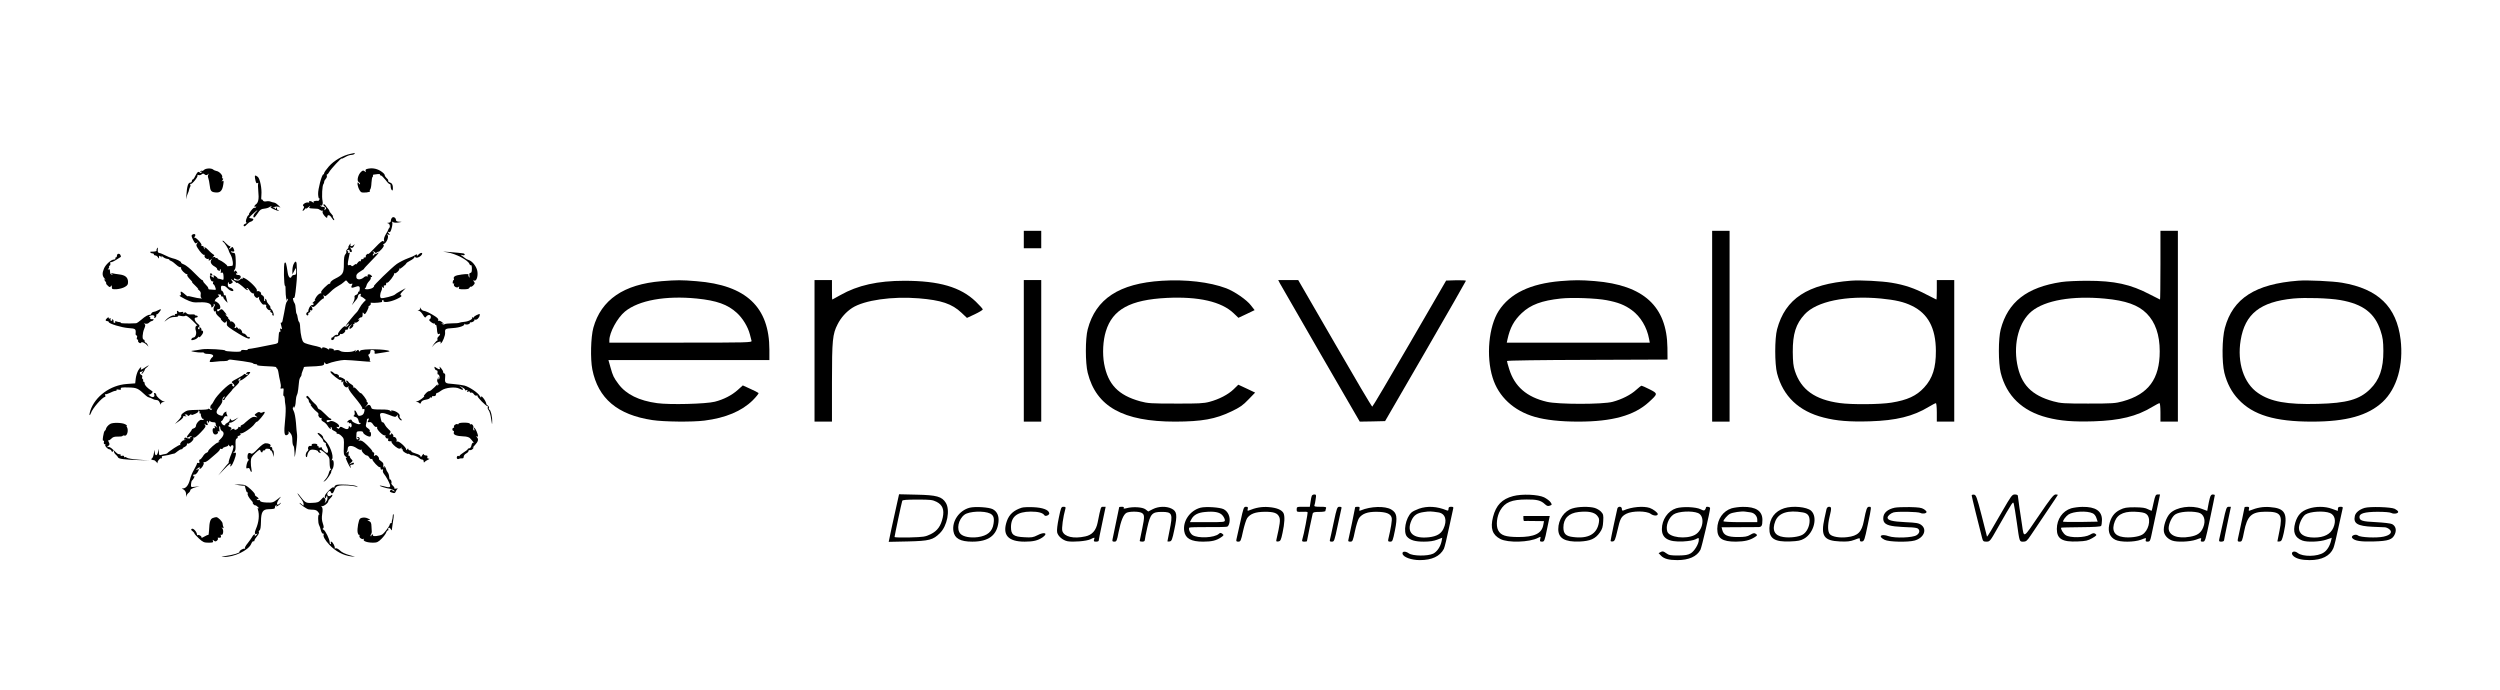 <?xml version="1.0" standalone="no"?>
<!DOCTYPE svg PUBLIC "-//W3C//DTD SVG 20010904//EN"
 "http://www.w3.org/TR/2001/REC-SVG-20010904/DTD/svg10.dtd">
<svg version="1.0" xmlns="http://www.w3.org/2000/svg"
 width="2437pt" height="673pt" viewBox="0 0 2437 673"
 preserveAspectRatio="xMidYMid meet">
<g transform="translate(0,673) scale(0.1,-0.1)"
fill="#000000" stroke="none">
<path d="M3415 5230 c-74 -16 -159 -65 -209 -122 -25 -29 -46 -58 -46 -65 0
-7 -4 -13 -8 -13 -15 0 -53 -144 -51 -192 1 -26 6 -45 10 -42 5 3 6 -2 3 -10
-3 -9 -9 -15 -12 -14 -30 3 -52 -4 -46 -14 6 -10 4 -10 -7 0 -15 14 -43 17
-35 3 4 -5 -2 -7 -11 -5 -24 5 -63 -24 -46 -34 8 -5 9 -13 3 -22 -18 -28 -10
-35 11 -10 11 14 17 18 13 10 -4 -8 6 -4 22 10 15 14 22 17 15 8 -12 -16 -10
-18 20 -20 19 -1 41 -2 50 -3 9 0 23 -6 31 -13 8 -6 18 -9 22 -5 4 4 4 0 1 -9
-4 -9 4 -26 19 -43 18 -20 26 -23 26 -12 0 28 25 25 43 -6 10 -16 21 -27 24
-23 3 3 0 12 -7 21 -7 8 -9 15 -4 15 4 0 -2 10 -14 23 -11 12 -21 25 -21 30 0
4 -5 13 -11 20 -6 6 -17 21 -25 32 -7 11 -17 17 -21 12 -4 -4 1 -14 12 -21 16
-12 17 -17 6 -28 -11 -11 -12 -10 -7 5 4 9 2 18 -4 18 -26 3 -30 4 -38 13 -4
5 -3 6 3 3 15 -9 25 16 18 45 -9 39 -3 152 9 164 4 4 7 14 7 21 0 8 7 21 16
30 8 9 13 22 10 29 -3 8 -2 14 3 14 4 0 14 11 21 25 14 26 120 141 120 129 0
-3 16 3 36 15 19 12 46 21 59 21 13 0 27 5 30 10 3 6 5 10 3 9 -2 -1 -21 -5
-43 -9z"/>
<path d="M1988 5073 c-6 -7 -14 -11 -18 -8 -5 3 -12 0 -16 -6 -5 -8 -3 -9 6
-4 9 5 11 4 6 -4 -6 -9 -11 -9 -21 -1 -14 11 -21 4 -45 -42 -7 -16 -17 -28
-22 -28 -4 0 -8 -7 -8 -15 0 -8 -6 -15 -14 -15 -23 0 -33 -33 -40 -130 -2 -30
-2 -41 0 -25 3 17 9 39 15 50 6 12 11 27 12 35 2 8 6 21 10 28 5 6 5 17 1 24
-4 6 -3 8 3 5 13 -8 76 70 68 83 -3 6 1 7 10 4 8 -4 22 -1 30 6 12 10 18 10
30 0 12 -10 18 -10 33 1 14 11 15 11 5 0 -7 -9 -9 -22 -3 -36 5 -12 11 -44 14
-70 6 -57 15 -68 60 -71 43 -4 63 17 72 75 6 36 5 43 -7 36 -12 -8 -12 -6 0 8
8 11 9 17 3 17 -6 0 -9 6 -6 14 7 17 -29 55 -55 59 -11 2 -26 8 -34 15 -18 15
-74 12 -89 -5z"/>
<path d="M3577 5083 c-12 -3 -16 -10 -13 -20 5 -13 4 -14 -9 -3 -13 11 -19 10
-35 -5 -29 -26 -44 -87 -25 -98 8 -4 15 -13 15 -20 0 -7 -4 -6 -10 3 -16 26
-21 4 -8 -35 7 -21 20 -43 29 -48 16 -10 96 -1 85 10 -3 3 -2 11 3 17 6 7 11
35 12 64 2 29 6 55 11 58 5 3 6 9 4 13 -3 4 0 8 7 9 7 0 24 3 39 5 15 2 25 0
22 -4 -3 -5 1 -9 8 -9 7 0 28 -21 47 -45 18 -25 37 -43 41 -40 4 3 8 -7 8 -21
0 -14 5 -31 11 -37 8 -8 11 -3 11 19 0 34 -8 48 -33 57 -10 4 -16 11 -13 15 3
5 -4 16 -15 25 -10 9 -19 23 -19 31 0 9 -20 27 -43 41 -41 24 -85 30 -130 18z"/>
<path d="M2486 4993 c7 -44 13 -55 25 -47 7 4 9 3 6 -3 -3 -5 -3 -41 1 -80 8
-71 0 -110 -25 -126 -7 -4 -13 -13 -13 -18 0 -6 5 -7 12 -3 7 4 8 3 4 -5 -4
-6 -11 -9 -16 -6 -4 3 -20 -11 -34 -30 -15 -19 -23 -35 -19 -35 4 0 2 -4 -5
-8 -18 -12 -34 -72 -19 -73 7 0 2 -4 -11 -10 -14 -5 -20 -13 -16 -21 5 -8 14
-4 29 13 12 13 28 25 36 27 18 4 34 20 27 27 -3 4 -15 7 -27 8 -18 1 -15 6 20
39 22 21 43 38 47 38 3 0 -4 -9 -16 -20 -21 -20 -30 -50 -14 -50 4 0 20 19 34
41 22 35 33 42 64 45 20 2 42 9 50 15 8 7 17 9 21 5 3 -3 0 -6 -8 -6 -8 0 6
-9 30 -20 24 -11 46 -18 49 -15 3 3 0 5 -6 5 -7 0 -12 8 -12 18 0 14 -2 15
-10 2 -7 -11 -10 -11 -10 -2 0 8 -5 10 -12 6 -7 -4 -10 -3 -5 1 13 14 49 16
66 3 9 -6 4 1 -11 17 -15 15 -35 29 -45 30 -10 1 -26 6 -36 10 -9 4 -29 5 -43
2 -16 -3 -28 1 -31 9 -3 8 -8 12 -13 9 -4 -2 -5 17 -2 43 6 64 -14 161 -35
178 -27 20 -32 17 -27 -13z"/>
<path d="M3822 4608 c-7 -7 -12 -20 -12 -30 0 -12 -8 -18 -22 -19 -17 -1 -19
-2 -5 -6 17 -5 23 -33 10 -47 -5 -4 -8 -11 -8 -14 0 -4 -11 -24 -24 -45 -14
-23 -21 -46 -18 -59 5 -16 3 -18 -6 -9 -8 8 -28 -7 -79 -61 -37 -40 -68 -68
-68 -64 0 5 -7 3 -15 -4 -8 -7 -12 -16 -9 -21 3 -5 -2 -9 -11 -9 -9 0 -14 -4
-11 -9 3 -5 -2 -8 -12 -7 -9 0 -16 -5 -14 -12 1 -8 -2 -11 -7 -8 -5 4 -17 -4
-25 -16 -9 -12 -16 -19 -16 -14 0 5 -9 1 -19 -8 -13 -12 -21 -14 -26 -6 -4 6
-14 9 -22 5 -13 -4 -15 1 -10 37 4 24 10 54 13 67 6 18 4 22 -6 16 -8 -5 -11
-4 -6 3 3 5 1 12 -6 14 -8 3 -6 7 5 11 10 4 16 2 14 -5 -1 -6 4 -13 11 -15 6
-3 12 2 12 9 0 8 -6 20 -12 27 -11 10 -10 11 4 6 11 -5 20 1 28 17 10 19 10
21 -1 11 -19 -19 -39 -16 -32 5 5 14 3 13 -10 -3 -8 -11 -13 -23 -11 -26 2 -4
-3 -12 -11 -19 -8 -7 -12 -17 -9 -22 3 -5 -1 -17 -9 -26 -11 -12 -15 -39 -15
-95 0 -90 -8 -105 -84 -143 -27 -13 -48 -31 -48 -40 0 -8 -4 -13 -8 -10 -5 3
-27 -15 -51 -39 -27 -28 -37 -45 -29 -48 7 -3 4 -6 -7 -6 -11 -1 -30 -17 -43
-37 -13 -20 -18 -33 -10 -29 7 4 2 -3 -12 -15 -14 -12 -20 -19 -14 -16 6 3 11
-1 11 -8 0 -8 -6 -12 -13 -9 -7 2 -20 -9 -29 -26 -8 -17 -12 -31 -8 -31 5 0 0
-5 -9 -11 -9 -5 -15 -16 -12 -24 4 -8 10 -12 15 -9 5 3 7 9 4 14 -3 4 2 11 11
14 8 3 12 11 8 17 -4 7 -3 9 4 5 17 -10 25 13 10 32 -11 15 -11 16 3 4 14 -10
23 -5 62 37 25 27 49 46 53 42 3 -3 3 5 0 19 -5 18 -5 21 3 11 10 -15 12 -14
84 54 12 11 37 28 55 38 19 10 44 27 55 38 21 20 21 20 38 -2 10 -14 22 -20
33 -16 13 5 15 3 7 -12 -14 -25 -4 -32 26 -20 42 16 52 11 50 -20 -1 -16 -5
-27 -9 -24 -5 2 -8 -3 -8 -11 0 -8 -9 -17 -19 -21 -12 -3 -18 -12 -15 -20 3
-8 -1 -29 -10 -47 l-16 -33 20 25 c11 14 24 30 30 37 5 7 10 19 10 27 0 7 7
17 16 20 12 4 15 2 10 -9 -3 -8 -2 -15 2 -15 4 0 17 -8 29 -17 l20 -17 -23
-23 c-13 -13 -31 -38 -40 -56 -9 -18 -20 -34 -23 -37 -18 -15 -111 -129 -111
-136 0 -5 7 0 15 10 8 11 15 15 15 9 0 -17 -27 -36 -34 -24 -4 6 -23 -7 -42
-29 -20 -22 -33 -44 -29 -50 3 -5 0 -7 -8 -4 -8 3 -23 -3 -32 -13 -10 -10 -20
-17 -22 -15 -2 1 -3 0 -3 -3 0 -3 0 -9 0 -15 0 -5 7 -7 15 -4 8 4 15 12 15 20
0 8 3 13 8 12 15 -4 52 14 47 23 -3 5 0 6 8 3 16 -6 50 23 42 36 -3 4 3 7 13
6 9 0 16 4 15 10 -1 7 8 20 20 30 l22 19 -18 -22 c-10 -11 -14 -24 -9 -27 11
-7 45 28 35 37 -3 4 -1 7 6 7 7 0 9 4 6 10 -3 5 0 7 8 5 7 -3 22 4 33 16 11
14 13 19 4 14 -13 -8 -13 -6 -2 8 8 9 19 15 25 14 7 -1 12 10 12 26 -1 24 1
26 11 12 10 -13 14 -10 33 25 11 22 17 40 13 40 -4 0 1 5 11 11 9 6 15 15 11
20 -3 5 -2 9 3 8 30 -5 113 3 108 10 -3 5 -1 13 5 16 6 4 9 1 8 -7 -5 -22 66
-13 128 16 43 20 54 30 44 36 -12 7 -9 15 15 40 l30 31 -50 -27 c-27 -15 -52
-31 -55 -35 -8 -12 -120 -41 -135 -35 -14 5 -12 43 4 75 5 9 6 23 4 31 -4 13
-3 13 6 0 10 -13 15 -8 12 13 0 4 5 6 11 5 7 -2 12 5 12 14 -1 9 4 15 10 12
12 -4 73 75 68 89 -1 5 2 6 6 3 10 -6 50 32 44 41 -2 3 0 8 4 11 4 4 3 1 -1
-7 -5 -8 8 -1 28 15 20 16 37 32 37 36 0 4 18 17 40 28 22 11 40 26 40 33 0 8
2 9 8 1 8 -14 42 -3 60 19 21 25 -5 30 -29 5 -12 -13 -19 -17 -15 -10 8 14 -5
16 -19 4 -6 -5 -37 -19 -71 -31 -33 -12 -81 -37 -106 -54 -50 -36 -236 -217
-223 -217 5 0 0 -7 -11 -15 -10 -8 -35 -14 -54 -15 -19 0 -30 4 -23 8 6 4 13
16 15 26 1 11 13 31 25 44 13 13 20 28 17 33 -3 5 1 9 8 9 8 0 7 5 -4 16 -16
16 -43 11 -33 -7 3 -5 0 -6 -8 -3 -8 3 -21 -1 -28 -8 -29 -27 -71 -28 -75 -3
-4 27 4 38 46 64 19 11 32 21 29 21 -4 0 27 33 67 74 41 41 74 77 74 81 0 4
-6 2 -13 -4 -8 -6 -17 -8 -20 -4 -4 3 -7 1 -7 -5 0 -7 -5 -12 -11 -12 -8 0 -8
4 0 14 9 11 9 15 -1 19 -9 4 -9 6 -1 6 6 1 15 -4 18 -9 5 -8 11 -7 21 1 8 6
14 8 14 5 0 -4 13 7 30 25 18 21 26 36 19 40 -7 4 -5 8 4 12 24 9 49 67 36 84
-10 11 -8 12 7 6 17 -6 18 -5 4 12 -13 17 -13 18 1 13 12 -5 18 5 27 39 7 24
9 50 5 56 -5 9 -3 9 8 2 8 -6 31 -8 54 -4 38 6 38 6 8 8 -21 0 -33 6 -33 15 0
22 -24 38 -38 24z"/>
<path d="M9980 4395 l0 -85 85 0 85 0 0 85 0 85 -85 0 -85 0 0 -85z"/>
<path d="M16690 3550 l0 -930 85 0 85 0 0 930 0 930 -85 0 -85 0 0 -930z"/>
<path d="M21060 4145 c0 -184 -2 -335 -4 -335 -2 0 -45 22 -97 49 -190 100
-346 134 -614 134 -93 0 -206 -5 -250 -12 -338 -51 -522 -195 -592 -461 -24
-91 -24 -328 0 -424 57 -226 211 -374 453 -436 128 -33 251 -43 453 -37 254 8
420 48 574 142 32 19 62 35 68 35 5 0 9 -40 9 -90 l0 -90 85 0 85 0 0 930 0
930 -85 0 -85 0 0 -335z m-541 -326 c203 -19 324 -62 406 -144 85 -85 128
-208 128 -370 0 -269 -110 -418 -360 -487 -71 -20 -102 -22 -338 -22 -237 0
-267 2 -340 22 -214 59 -315 165 -352 366 -37 206 20 411 141 511 132 108 397
154 715 124z"/>
<path d="M1873 4442 c-9 -6 -7 -18 9 -50 18 -35 24 -40 37 -29 14 10 14 10 3
-5 -11 -14 -11 -21 4 -45 27 -43 56 -73 65 -67 5 3 6 -2 3 -10 -6 -16 28 -40
41 -28 5 4 5 1 1 -5 -4 -7 -3 -13 1 -13 5 0 15 6 23 13 12 10 12 9 1 -5 -16
-21 -3 -48 33 -67 14 -8 24 -19 23 -24 -1 -6 6 -13 17 -15 13 -3 16 0 11 9 -5
7 -4 10 3 5 6 -4 8 -14 5 -23 -5 -12 -2 -15 8 -11 12 5 16 -3 18 -34 2 -36 0
-40 -16 -33 -10 4 -24 8 -30 8 -7 0 -13 3 -13 6 0 4 -10 12 -21 20 -19 11 -21
11 -16 -3 6 -14 3 -15 -13 -6 -11 6 -20 13 -20 16 0 3 5 2 10 -1 6 -3 10 -2
10 4 0 14 -20 25 -21 12 -1 -6 -2 -17 -3 -23 -3 -22 16 -58 27 -51 6 4 8 0 4
-10 -3 -10 -2 -17 2 -17 5 0 14 -13 19 -29 10 -28 9 -28 -21 -25 -18 1 -35 3
-39 3 -5 1 -8 6 -8 12 0 7 -11 22 -25 35 -14 13 -25 28 -25 34 0 5 -4 10 -10
10 -5 0 -39 32 -76 70 -37 39 -82 75 -100 82 -18 6 -31 15 -29 19 6 8 -50 36
-85 42 -14 3 -44 15 -67 27 -23 12 -50 23 -60 24 -13 2 -17 10 -15 32 2 22 0
25 -7 14 -5 -8 -7 -18 -5 -22 5 -7 -19 -12 -53 -11 -7 1 -10 -3 -7 -8 3 -5 12
-9 20 -9 8 0 14 -4 14 -10 0 -5 7 -10 15 -10 7 0 19 -8 24 -17 10 -17 10 -17
11 1 0 16 2 17 17 5 15 -12 16 -12 8 1 -6 10 -2 9 12 -3 11 -10 30 -19 42 -20
11 -1 21 -4 21 -8 0 -4 8 -10 18 -13 9 -3 32 -20 50 -37 17 -16 37 -27 42 -24
5 3 7 0 5 -7 -6 -14 44 -65 58 -60 5 1 6 -2 2 -8 -3 -5 8 -23 25 -40 17 -16
27 -30 23 -30 -4 0 11 -17 33 -37 21 -20 32 -33 24 -29 -8 4 -5 -1 8 -11 17
-14 22 -26 18 -45 -2 -15 1 -29 7 -32 27 -10 -32 -5 -80 8 -29 8 -53 12 -53 8
0 -3 -10 4 -22 15 -39 35 -52 39 -46 15 5 -16 1 -22 -10 -23 -10 0 15 -16 53
-35 63 -30 77 -34 140 -31 74 4 115 -11 115 -40 0 -13 3 -13 15 -3 8 7 12 17
8 23 -3 6 -1 7 5 3 9 -5 9 -12 0 -25 -13 -21 -4 -56 12 -46 5 3 7 0 4 -8 -3
-8 8 -25 26 -41 17 -14 28 -26 24 -26 -4 0 3 -10 15 -21 19 -18 25 -19 32 -8
7 12 9 12 10 -1 1 -8 1 -19 0 -23 -2 -14 24 -34 116 -90 55 -34 95 -52 103
-47 9 5 9 9 1 14 -6 4 -11 4 -11 -1 0 -4 -7 3 -16 15 -8 12 -22 22 -30 22 -8
0 -14 6 -14 14 0 7 -8 20 -17 27 -14 12 -16 12 -9 -1 4 -8 -2 -4 -14 10 -12
14 -19 20 -16 14 3 -6 -1 -11 -9 -11 -11 0 -12 4 -4 13 13 16 -20 56 -42 51
-8 -2 -11 -2 -6 0 4 3 -1 12 -11 21 -10 10 -13 15 -7 12 6 -3 -1 6 -15 19 -14
13 -18 20 -10 15 13 -7 13 -6 0 12 -35 45 -40 47 -59 30 -16 -14 -19 -15 -24
-3 -3 9 1 14 11 13 27 -2 26 35 -1 60 -14 12 -28 20 -31 16 -4 -3 -4 1 0 11 3
10 15 22 27 28 16 9 17 13 6 20 -10 6 -8 9 9 9 13 0 20 -4 17 -10 -3 -5 1 -10
10 -10 9 0 14 -3 12 -7 -2 -5 7 -19 19 -32 l23 -23 -9 31 c-5 17 -9 35 -10 39
-1 4 -6 6 -11 4 -5 -1 -8 1 -7 5 2 13 -14 43 -21 39 -3 -2 -6 9 -7 24 -1 20 3
27 15 25 9 -2 19 -4 23 -4 4 -1 16 -11 28 -23 24 -26 62 -35 54 -13 -4 8 -17
18 -30 21 -19 5 -24 12 -23 38 1 17 3 23 6 14 5 -20 12 -22 32 -9 13 8 13 12
0 27 -13 16 -12 16 11 3 14 -8 28 -18 32 -24 4 -5 8 -6 8 -2 0 8 46 -25 82
-60 10 -9 21 -13 25 -10 3 4 1 7 -6 7 -7 0 -9 5 -5 11 3 6 14 -2 25 -20 10
-17 26 -31 36 -31 9 0 13 -3 10 -7 -4 -3 0 -15 9 -25 13 -14 20 -15 31 -7 10
9 12 9 8 -3 -6 -14 30 -69 43 -67 20 3 32 -2 27 -12 -9 -13 24 -51 38 -42 6 3
7 1 3 -6 -4 -6 0 -14 8 -17 9 -3 14 -10 11 -14 -3 -5 0 -12 6 -16 17 -10 2 48
-16 62 -8 6 -12 14 -9 17 3 3 -3 16 -15 28 -12 13 -21 28 -21 35 0 7 -5 16
-12 20 -6 4 -8 3 -4 -4 3 -6 2 -13 -3 -16 -5 -4 -8 5 -6 19 1 17 -4 29 -17 36
-11 6 -17 13 -14 16 9 9 -19 31 -33 25 -9 -3 -12 -1 -7 6 9 15 -69 94 -115
118 -20 10 -28 11 -24 3 5 -7 4 -10 -2 -6 -6 4 -16 1 -22 -7 -7 -8 -20 -13
-29 -11 -9 2 -20 4 -24 4 -5 1 -8 6 -8 12 0 6 5 7 13 2 20 -13 35 -12 47 3 15
17 4 34 -21 34 -10 0 -19 5 -19 11 0 5 5 7 11 4 6 -4 5 2 -2 14 -10 14 -15 17
-21 8 -4 -7 -8 -7 -8 -2 0 6 5 16 10 21 6 6 10 43 8 85 -2 61 -6 74 -20 74 -9
0 -20 4 -25 8 -4 5 -3 8 2 7 29 -6 35 0 23 24 -9 22 -13 23 -25 10 -19 -19
-29 -18 -13 1 9 11 9 15 1 15 -7 0 -25 15 -42 32 -16 18 -29 27 -29 20 0 -6 4
-12 8 -12 8 0 54 -74 52 -85 0 -3 9 -22 20 -42 20 -37 27 -102 13 -104 -5 0
-18 -2 -30 -3 -13 -2 -21 -1 -18 2 5 6 -53 50 -77 58 -10 4 -18 11 -18 16 0 5
-4 6 -10 3 -5 -3 -10 -2 -10 4 0 6 -8 8 -17 5 -15 -5 -16 -4 -3 6 13 10 12 13
-5 23 -10 7 -30 24 -44 40 -26 28 -48 37 -35 15 4 -8 3 -10 -2 -5 -5 5 -9 14
-9 20 -1 7 -7 11 -14 9 -7 -1 -10 2 -7 7 8 13 -55 82 -68 74 -6 -4 -5 0 1 9
18 22 1 36 -24 20z"/>
<path d="M4360 4270 c84 -13 204 -77 216 -113 3 -9 10 -15 15 -12 5 4 9 -12 9
-34 0 -29 -4 -41 -14 -41 -10 0 -13 -8 -10 -27 3 -20 2 -24 -5 -13 -5 8 -7 18
-4 24 5 8 -48 5 -107 -7 -27 -5 -42 -19 -36 -33 3 -8 2 -14 -2 -14 -4 0 -8 -9
-9 -20 -1 -13 2 -18 9 -14 7 5 8 2 4 -5 -11 -18 25 -43 42 -29 9 8 11 7 6 -6
-5 -13 2 -16 45 -16 37 0 53 4 57 15 4 8 10 13 14 10 4 -2 15 4 25 15 15 16
16 22 5 35 -11 13 -10 14 3 10 24 -10 41 53 28 102 -12 43 -49 88 -82 98 -13
4 -27 12 -33 17 -6 5 -20 15 -31 23 -20 14 -19 14 3 8 13 -3 22 -1 22 6 0 6
-10 12 -22 12 -13 1 -32 3 -43 5 -11 1 -51 5 -90 8 -68 5 -68 5 -15 -4z"/>
<path d="M1140 4238 c0 -10 -5 -18 -11 -18 -5 0 -7 -4 -4 -10 3 -5 -3 -10 -14
-10 -27 0 -81 -48 -97 -87 -19 -44 -18 -72 4 -96 12 -15 13 -18 2 -12 -11 6
-10 3 3 -12 9 -11 15 -22 12 -25 -3 -3 4 -13 16 -23 17 -17 22 -17 29 -5 8 12
10 10 10 -8 0 -21 4 -23 48 -21 26 2 61 11 79 22 25 14 32 24 31 50 -1 43 -27
65 -85 72 -26 3 -57 8 -68 11 -17 4 -18 3 -5 -6 13 -10 13 -11 0 -7 -8 2 -16
9 -16 15 -1 7 -2 19 -3 28 -1 9 -6 12 -13 8 -10 -6 -10 -5 -1 8 7 8 10 18 6
21 -3 4 -1 7 5 7 6 0 9 9 7 20 -2 11 0 18 5 15 5 -3 29 7 52 22 24 15 44 28
46 29 1 0 0 8 -3 16 -8 21 -35 18 -35 -4z"/>
<path d="M2862 4155 c-7 -14 -12 -43 -12 -63 l0 -37 16 30 c8 16 16 31 18 32
1 1 2 -13 3 -32 1 -28 -3 -35 -18 -35 -11 0 -22 -6 -25 -13 -11 -30 -32 -12
-39 32 -14 95 -19 111 -30 99 -12 -12 -8 -231 4 -224 3 2 6 -19 5 -47 -1 -46
12 -124 15 -88 1 8 4 11 7 8 4 -4 1 -13 -6 -22 -7 -8 -14 -25 -16 -38 -5 -29
-23 -125 -30 -155 -2 -13 -9 -20 -14 -17 -5 3 -5 -8 1 -27 11 -41 11 -41 -3
-32 -8 5 -9 0 -6 -14 4 -12 2 -20 -3 -16 -5 3 -10 -7 -11 -23 -1 -15 -3 -37
-4 -48 -1 -11 -2 -25 -3 -31 -1 -7 -13 -14 -28 -17 -140 -29 -241 -48 -256
-48 -9 0 -15 -3 -13 -8 3 -4 -11 -5 -30 -3 -22 3 -34 0 -34 -8 0 -8 -23 -11
-79 -8 -44 2 -77 6 -75 10 6 10 -177 21 -226 13 -44 -8 -70 -11 -100 -15 -26
-4 66 -19 94 -16 14 2 26 -1 26 -5 0 -5 18 -9 39 -9 43 0 63 -17 39 -34 -8 -6
-17 -20 -21 -30 -7 -18 -4 -18 50 -12 32 4 72 7 90 6 17 0 34 3 37 8 3 5 16 8
28 6 13 -1 65 -8 116 -15 51 -7 95 -16 98 -20 3 -5 14 -9 25 -9 11 0 18 -3 16
-7 -5 -7 24 -10 150 -16 22 -1 39 -5 37 -9 -2 -3 0 -8 6 -10 5 -1 12 -21 15
-43 3 -22 10 -59 16 -82 6 -23 9 -50 5 -59 -5 -12 -2 -15 13 -11 17 4 18 0 14
-34 -3 -22 -2 -39 3 -39 5 0 9 -12 10 -27 0 -16 3 -46 7 -67 4 -22 2 -86 -4
-143 -13 -124 -8 -158 21 -143 13 7 17 16 13 28 -4 11 1 9 15 -7 16 -18 22
-37 22 -72 0 -26 5 -51 10 -54 6 -3 10 -34 11 -68 1 -60 1 -59 15 38 8 55 12
116 10 135 -3 19 -8 73 -11 119 -4 47 -13 98 -22 114 -12 23 -12 32 -2 41 9 8
10 8 4 -4 -5 -8 -4 -11 0 -7 11 10 17 32 19 77 1 20 6 42 10 49 5 8 11 32 13
55 2 22 6 56 8 74 1 18 8 39 14 46 7 8 11 18 10 22 -1 5 4 23 11 39 7 17 13
32 12 35 0 3 16 6 36 6 142 5 162 9 162 29 0 16 2 17 10 5 7 -11 13 -12 32 -3
24 12 122 34 155 34 16 1 107 -6 223 -16 25 -2 39 -1 32 2 -6 2 -10 9 -7 13 3
5 0 19 -7 31 -10 17 -10 23 0 26 6 3 12 14 12 25 0 14 6 19 23 16 15 -2 21 -9
19 -21 -3 -16 1 -18 25 -13 15 3 50 8 76 12 26 3 46 8 44 11 -22 21 -273 25
-286 4 -7 -11 -9 -11 -13 0 -4 12 -8 11 -23 -1 -17 -13 -18 -13 -10 0 7 13 6
13 -7 2 -21 -17 -122 -19 -142 -3 -10 8 -26 11 -42 7 -15 -4 -23 -3 -20 2 3 6
-7 12 -24 14 -19 3 -27 1 -23 -6 5 -7 2 -7 -8 0 -22 17 -59 24 -59 11 0 -9 -2
-9 -8 -1 -4 6 -24 14 -44 18 -20 4 -59 13 -86 21 -46 14 -49 17 -62 62 -7 27
-13 71 -14 98 0 28 -5 53 -11 57 -5 4 -11 22 -13 40 -2 18 -7 35 -10 38 -4 3
-8 25 -9 48 -1 24 -6 49 -11 55 -13 17 -22 58 -11 52 11 -7 17 19 27 125 8 76
9 110 4 203 -2 34 -15 35 -30 2z"/>
<path d="M6448 3989 c-368 -30 -588 -181 -664 -454 -25 -92 -30 -303 -10 -406
56 -283 245 -443 586 -494 111 -17 389 -20 507 -5 206 26 363 92 470 197 36
36 61 68 57 72 -5 5 -41 23 -81 41 l-72 33 -49 -44 c-58 -52 -137 -93 -224
-115 -87 -22 -439 -31 -562 -14 -177 24 -302 86 -376 185 -49 66 -55 79 -79
164 l-20 71 785 0 784 0 0 100 c0 417 -227 631 -711 669 -148 12 -186 12 -341
0z m343 -169 c197 -20 302 -58 392 -140 57 -52 108 -136 127 -210 6 -25 13
-53 16 -62 5 -17 -33 -18 -690 -18 l-696 0 0 23 c0 76 78 219 152 280 134 110
396 157 699 127z"/>
<path d="M7940 3310 l0 -690 85 0 85 0 0 383 c0 415 6 470 55 566 33 65 83
121 143 160 118 75 388 114 648 93 219 -18 324 -53 417 -141 l53 -50 77 36
c42 20 77 41 77 47 0 6 -31 40 -68 76 -148 142 -357 203 -697 203 -259 0 -454
-44 -622 -139 -42 -24 -78 -44 -80 -44 -2 0 -3 43 -3 95 l0 95 -85 0 -85 0 0
-690z"/>
<path d="M9980 3310 l0 -690 85 0 85 0 0 690 0 690 -85 0 -85 0 0 -690z"/>
<path d="M11325 3993 c-415 -26 -644 -176 -722 -473 -24 -91 -24 -328 0 -424
83 -330 345 -476 853 -476 261 1 391 24 549 100 82 39 112 60 165 116 l65 67
-82 39 -82 38 -46 -45 c-53 -51 -141 -97 -235 -122 -55 -15 -107 -18 -330 -17
-241 0 -272 2 -345 22 -214 59 -315 165 -352 366 -18 100 -11 227 17 317 65
213 237 307 594 325 310 15 533 -36 652 -150 l46 -44 79 37 79 38 -35 45 c-41
55 -161 137 -242 168 -162 61 -396 88 -628 73z"/>
<path d="M12477 3967 c10 -19 189 -329 398 -691 l380 -656 124 2 123 3 394
680 c216 374 394 684 394 688 0 4 -43 6 -96 5 l-97 -3 -356 -614 c-196 -338
-360 -615 -364 -615 -5 -1 -169 277 -365 617 l-357 617 -98 0 -97 0 17 -33z"/>
<path d="M15213 3990 c-295 -25 -494 -120 -604 -291 -97 -152 -124 -442 -59
-650 57 -186 206 -324 412 -383 106 -30 249 -46 423 -46 331 0 545 59 689 191
88 81 89 82 6 124 -38 19 -73 35 -78 35 -5 0 -28 -18 -52 -40 -52 -48 -140
-93 -230 -117 -95 -26 -531 -26 -640 0 -198 46 -317 150 -369 321 -12 37 -21
72 -21 77 0 5 335 10 783 11 l782 3 -1 115 c-5 403 -231 611 -708 650 -141 11
-194 11 -333 0z m447 -186 c112 -21 179 -47 248 -98 84 -62 146 -165 167 -279
l7 -37 -697 0 -697 0 7 33 c25 113 63 183 139 255 87 82 195 122 381 142 109
12 345 3 445 -16z"/>
<path d="M18045 3994 c-425 -33 -642 -175 -722 -474 -24 -90 -24 -338 0 -430
59 -223 212 -369 453 -430 128 -33 251 -43 453 -37 254 8 420 48 574 142 32
19 62 35 68 35 5 0 9 -40 9 -90 l0 -90 85 0 85 0 0 690 0 690 -85 0 -85 0 0
-95 c0 -52 -2 -95 -4 -95 -2 0 -45 22 -97 49 -113 60 -213 94 -340 115 -96 16
-305 27 -394 20z m290 -174 c142 -14 225 -33 302 -71 158 -76 233 -218 234
-439 1 -164 -32 -268 -114 -357 -75 -82 -164 -123 -320 -148 -109 -18 -390
-20 -503 -4 -242 33 -377 130 -437 312 -16 48 -20 89 -21 187 -1 174 30 273
116 366 116 126 404 186 743 154z"/>
<path d="M22405 3994 c-420 -32 -639 -172 -717 -461 -28 -104 -30 -333 -5
-437 26 -103 71 -189 137 -259 143 -153 356 -217 717 -217 336 0 546 59 689
192 139 131 205 359 175 608 -39 320 -218 494 -571 554 -87 15 -336 27 -425
20z m408 -189 c222 -39 337 -127 393 -300 22 -67 26 -99 27 -195 1 -172 -38
-284 -129 -373 -103 -102 -228 -137 -509 -144 -301 -8 -462 21 -584 106 -139
95 -205 297 -169 515 42 256 190 374 513 406 118 11 349 4 458 -15z"/>
<path d="M4094 3728 c3 -10 -2 -19 -12 -21 -16 -4 -16 -5 0 -6 9 0 26 -17 39
-37 20 -32 24 -35 34 -20 17 22 45 20 45 -3 0 -11 -6 -22 -12 -24 -9 -4 -5
-12 12 -25 13 -11 28 -18 32 -16 4 3 8 0 8 -6 0 -6 4 -9 8 -6 5 3 9 -14 11
-36 2 -47 8 -61 22 -53 15 10 10 -12 -6 -25 -9 -7 -14 -19 -11 -27 3 -7 2 -13
-2 -13 -5 0 -18 -15 -31 -32 l-22 -33 23 25 c24 26 77 42 63 19 -5 -8 -4 -10
4 -5 16 10 42 76 40 101 -3 40 1 42 75 47 68 4 123 25 111 41 -3 4 0 3 6 -2
12 -10 49 -3 49 10 0 5 3 8 8 7 14 -3 42 14 36 23 -3 5 1 6 9 3 15 -5 40 19
43 42 3 17 2 17 -31 2 -14 -6 -25 -15 -25 -20 0 -5 -6 -6 -12 -2 -7 4 -10 4
-6 -1 12 -13 -31 -38 -74 -42 -22 -2 -45 -6 -50 -9 -6 -4 -38 -6 -72 -6 -33 0
-66 -4 -71 -8 -6 -5 -17 -4 -25 2 -12 8 -11 9 5 4 17 -5 16 -3 -5 13 -13 11
-29 17 -34 14 -5 -4 -7 0 -4 9 4 10 -12 25 -57 51 -35 21 -73 37 -83 37 -10 0
-24 10 -31 23 -6 12 -9 14 -7 5z"/>
<path d="M1540 3705 c-14 -8 -32 -14 -41 -15 -9 0 -19 -7 -23 -15 -3 -8 -9
-14 -13 -14 -16 4 -49 -15 -86 -48 -20 -18 -43 -33 -50 -34 -75 -4 -154 -2
-150 4 2 4 -2 7 -11 7 -8 0 -22 3 -32 7 -10 4 -15 2 -11 -4 3 -5 0 -10 -7 -10
-8 0 -12 6 -9 13 2 6 -1 15 -8 20 -7 4 -10 3 -6 -3 3 -5 0 -10 -7 -10 -8 0
-12 7 -8 15 3 10 1 13 -6 8 -7 -4 -12 -2 -12 5 0 8 -4 8 -15 -1 -8 -7 -15 -16
-15 -21 0 -5 7 -9 15 -9 8 0 15 -4 15 -9 0 -16 124 -54 193 -59 69 -5 73 -8
69 -54 -1 -10 3 -18 9 -18 6 0 8 -9 4 -20 -4 -12 -2 -20 5 -20 6 0 9 -4 6 -9
-3 -5 1 -14 8 -20 10 -8 16 -9 21 -1 7 12 42 -4 63 -29 11 -14 11 -13 2 7 -6
12 -15 22 -20 22 -6 0 -10 7 -10 15 0 8 -4 15 -10 15 -15 0 -12 63 6 105 13
31 13 40 2 47 -9 6 -6 7 8 3 13 -3 28 0 37 10 9 8 20 15 26 15 5 0 13 5 16 10
4 6 3 10 -2 9 -20 -3 -34 2 -28 11 3 6 0 10 -7 10 -8 0 -6 5 5 11 22 13 51 4
41 -12 -4 -7 -1 -10 7 -7 8 3 13 13 13 22 -1 10 0 15 3 12 3 -3 15 6 25 20 25
31 21 37 -12 19z"/>
<path d="M1726 3685 c4 -10 0 -15 -11 -15 -10 0 -13 -5 -9 -12 4 -7 3 -8 -4
-4 -15 9 -61 -15 -87 -45 -17 -19 -14 -19 13 4 24 19 45 27 73 27 22 0 38 4
35 9 -4 5 9 6 28 1 20 -4 39 -3 44 2 6 6 31 -12 68 -47 33 -32 54 -54 48 -51
-16 8 -25 -20 -15 -47 10 -27 -3 -67 -23 -67 -7 0 -16 -7 -20 -15 -4 -12 0
-14 22 -8 15 3 32 13 39 22 7 9 13 12 13 7 0 -18 40 28 40 46 0 11 -4 17 -9
14 -5 -3 -8 2 -7 11 0 9 -5 18 -13 21 -8 3 -11 0 -7 -7 4 -6 2 -11 -3 -11 -15
0 -14 17 1 26 8 5 3 14 -14 28 -32 26 -41 60 -16 61 10 0 17 5 15 10 -1 6 -8
9 -14 9 -7 -1 -13 2 -13 6 0 5 -16 7 -35 5 -21 -2 -39 3 -46 11 -9 12 -15 12
-27 2 -13 -11 -14 -11 -7 1 6 11 2 13 -19 9 -14 -3 -26 -1 -26 3 0 5 -4 9 -10
9 -5 0 -7 -7 -4 -15z"/>
<path d="M1406 3143 c-29 -18 -37 -21 -33 -9 11 28 -7 17 -26 -16 -10 -18 -21
-53 -24 -79 l-5 -46 -81 -6 c-161 -11 -310 -120 -357 -261 -6 -21 -10 -40 -7
-42 3 -3 8 5 13 18 13 44 112 158 136 158 6 0 7 8 4 17 -4 10 -4 14 0 11 3 -4
24 2 45 12 21 11 45 20 54 20 9 0 14 4 11 9 -3 4 6 6 21 3 20 -4 25 -1 21 9
-4 11 9 14 74 12 82 -2 92 -6 170 -79 9 -9 22 -16 30 -18 7 -1 23 -7 35 -14
12 -7 31 -12 42 -12 12 0 23 -10 29 -27 7 -18 11 -22 11 -10 1 10 10 17 24 18
20 1 20 2 2 6 -24 6 -75 52 -72 66 1 5 -4 12 -12 15 -10 3 -12 0 -8 -11 11
-28 -16 -38 -43 -15 -14 11 -19 17 -12 13 6 -3 20 1 29 10 14 14 14 18 2 25
-40 25 -69 54 -69 71 0 11 -5 19 -11 19 -5 0 -8 4 -4 9 3 5 1 12 -4 16 -6 3
-8 12 -5 20 4 8 0 17 -8 20 -8 3 -15 12 -15 20 0 8 3 13 5 10 3 -3 12 1 21 7
13 10 14 10 4 -2 -7 -8 -13 -19 -13 -24 0 -6 8 1 17 14 10 14 16 26 15 28 -2
2 7 12 20 22 32 27 20 24 -26 -7z"/>
<path d="M4237 3140 c3 -11 11 -20 19 -20 7 0 11 -8 9 -20 -2 -11 0 -20 5 -20
14 0 21 -33 10 -44 -8 -8 -10 -5 -5 9 4 15 2 14 -7 -3 -9 -18 -9 -28 0 -42 9
-14 9 -21 0 -26 -7 -5 -8 -2 -3 7 5 8 -10 -4 -31 -27 -22 -22 -44 -39 -50 -37
-6 2 -21 -8 -34 -22 -13 -14 -21 -25 -17 -25 17 0 -47 -50 -66 -51 -20 -1 -20
-2 -2 -6 11 -3 23 -10 26 -15 4 -6 10 -2 13 9 5 14 19 22 46 27 22 3 40 11 40
17 0 5 5 7 10 4 6 -3 10 -1 10 4 0 6 3 10 8 10 20 -3 32 2 32 16 0 8 5 15 11
15 6 0 25 11 42 24 37 28 137 38 174 18 35 -19 50 -13 23 9 l-25 21 32 -18
c18 -10 30 -21 27 -26 -3 -4 3 -5 12 -1 13 5 15 3 9 -7 -6 -10 -4 -12 8 -7 10
4 17 2 17 -4 0 -6 6 -9 13 -6 7 3 19 -4 26 -15 7 -11 18 -17 27 -14 8 3 12 1
9 -4 -6 -9 83 -100 98 -100 5 0 5 -5 2 -11 -4 -5 0 -18 8 -27 8 -9 20 -48 25
-87 7 -52 10 -60 10 -30 2 51 -14 119 -28 123 -5 2 -7 9 -4 14 4 6 -1 17 -10
24 -10 7 -17 14 -16 16 3 8 -16 45 -32 62 -13 15 -18 16 -18 5 0 -8 -6 -3 -13
11 -15 30 -97 86 -147 101 -19 5 -70 13 -112 16 -85 6 -84 6 -78 81 1 12 -3
22 -9 22 -6 0 -11 6 -11 14 0 8 -9 24 -20 37 -14 17 -18 19 -14 7 8 -22 -5
-23 -33 -3 -20 14 -21 13 -16 -5z"/>
<path d="M2413 3103 c-7 -3 -13 -9 -13 -14 0 -6 5 -7 12 -3 7 4 8 3 4 -5 -6
-9 -11 -9 -21 -1 -7 6 -15 7 -17 2 -1 -5 -31 -24 -66 -42 -59 -31 -61 -34 -42
-47 19 -14 19 -40 -1 -27 -5 3 -7 10 -4 15 4 5 -2 9 -12 9 -24 0 -140 -114
-164 -161 -10 -21 -23 -40 -29 -44 -5 -3 -10 -15 -10 -26 0 -13 4 -18 12 -13
7 4 8 3 4 -5 -6 -9 -11 -9 -22 0 -8 6 -14 8 -14 3 0 -5 -39 -9 -88 -9 -48 0
-99 -3 -113 -7 -31 -9 -71 -42 -62 -52 4 -3 -9 -23 -28 -43 l-34 -36 42 29
c24 16 41 34 39 40 -3 7 4 10 17 7 18 -4 19 -3 7 6 -13 9 -13 11 3 11 9 0 17
-5 17 -12 0 -6 10 -3 22 8 12 10 18 13 14 7 -5 -9 -2 -11 11 -7 40 13 62 28
56 37 -3 6 -1 7 6 3 6 -4 9 -12 6 -17 -4 -5 -1 -9 4 -9 6 0 10 -3 9 -7 -4 -17
14 -53 24 -47 7 4 8 2 4 -4 -4 -6 -13 -9 -21 -5 -17 6 -54 -34 -55 -59 0 -9
-9 -20 -20 -23 -11 -3 -20 -9 -20 -13 0 -4 -11 -20 -25 -36 -30 -35 -32 -51
-4 -36 11 7 23 9 27 6 3 -3 0 -6 -7 -6 -7 0 -10 -4 -7 -8 6 -10 -24 -9 -41 1
-6 4 -14 0 -17 -9 -4 -10 -2 -13 7 -8 6 4 9 4 5 0 -3 -4 -10 -8 -15 -8 -15 1
-43 -31 -36 -42 3 -6 3 -8 -2 -4 -6 6 -105 -59 -125 -81 -3 -3 -12 -6 -20 -7
-8 -1 -25 -4 -37 -8 -21 -7 -23 -4 -24 26 l-1 33 -7 -29 c-9 -43 -31 -45 -32
-4 -1 30 -2 29 -9 -10 -3 -24 -12 -47 -19 -51 -10 -7 -10 -9 1 -13 7 -3 16 -5
20 -4 4 0 14 -8 23 -19 9 -11 14 -15 11 -9 -7 14 28 56 39 46 5 -4 6 0 3 8 -4
10 1 15 16 16 11 1 32 5 46 8 31 9 53 14 61 15 3 1 16 10 29 21 13 11 29 20
37 20 7 0 13 3 13 8 0 4 10 12 23 17 12 6 21 17 19 24 -1 7 2 10 7 7 14 -9 63
35 57 51 -4 9 -2 11 5 7 7 -4 35 18 66 51 47 49 52 59 41 73 -11 15 -11 15 3
5 19 -15 33 -5 18 13 -7 8 -6 14 2 20 8 4 9 3 5 -4 -4 -7 -2 -12 3 -12 6 0 11
6 11 13 0 8 3 8 8 1 4 -5 18 -10 32 -10 15 0 24 -5 22 -13 -1 -7 3 -21 10 -30
12 -15 11 -15 -6 -1 -18 14 -19 13 -13 -2 4 -12 2 -15 -7 -12 -18 7 -18 -42 0
-57 17 -14 48 6 37 24 -4 6 -1 7 7 2 10 -6 12 -1 8 19 -3 14 -2 28 1 31 4 2 8
-6 8 -18 1 -11 9 -25 18 -29 24 -14 18 -46 -17 -79 -18 -17 -26 -27 -18 -23 9
4 12 3 7 -2 -5 -5 -12 -9 -15 -9 -14 0 -92 -69 -92 -81 0 -7 -8 -15 -18 -18
-10 -3 -26 -19 -35 -36 -10 -16 -23 -30 -29 -30 -6 0 -8 -9 -5 -19 3 -14 1
-18 -9 -14 -8 3 -14 0 -14 -5 0 -6 -13 -33 -28 -59 -16 -26 -34 -69 -40 -96
-14 -55 -38 -87 -67 -88 -14 0 -16 -2 -5 -6 24 -10 37 -34 34 -62 -2 -17 -1
-20 3 -6 3 11 13 25 22 31 9 7 16 18 16 26 0 7 20 19 45 26 l45 12 -43 -5
c-42 -5 -42 -5 -40 26 1 17 6 33 10 35 4 3 13 14 19 26 6 11 7 18 2 15 -5 -4
-10 0 -10 7 0 8 6 12 12 10 7 -3 19 6 29 20 20 32 20 37 -1 29 -19 -7 -18 -5
11 17 13 10 17 10 12 3 -4 -7 -3 -13 3 -13 15 0 44 47 36 59 -3 6 0 9 7 6 7
-3 31 10 53 30 22 19 54 47 72 62 17 15 29 31 27 35 -3 4 2 5 10 2 9 -3 16 -2
16 4 0 6 14 13 30 17 18 4 28 11 24 18 -3 7 2 3 10 -7 9 -11 16 -14 16 -8 0 7
7 12 15 12 17 0 13 -30 -10 -85 -16 -36 -29 -79 -26 -84 2 -2 -1 -7 -6 -10 -4
-3 -28 -31 -52 -61 l-44 -55 55 58 c55 58 75 71 64 41 -5 -14 -4 -15 8 -5 15
12 46 93 46 119 0 9 -6 12 -17 8 -17 -6 -17 -5 -1 7 12 10 16 27 14 70 -2 40
1 58 11 62 8 2 12 9 9 14 -3 5 4 11 15 14 13 4 18 10 13 18 -4 8 -3 10 4 5 14
-9 111 57 133 91 9 13 19 23 22 21 8 -4 77 78 77 91 0 8 -6 9 -18 2 -12 -6
-22 -7 -28 -1 -6 6 -19 4 -33 -7 -23 -16 -23 -17 -5 -30 18 -13 17 -14 -6 -8
-20 5 -35 -1 -65 -25 -22 -18 -42 -35 -45 -39 -3 -4 -13 -10 -23 -14 -10 -4
-15 -11 -12 -17 4 -6 -1 -7 -11 -3 -10 4 -15 2 -11 -3 3 -5 -6 -14 -19 -21
-13 -6 -22 -7 -18 -2 8 14 -20 11 -36 -3 -12 -11 -12 -10 -1 4 12 15 10 19
-10 26 -15 6 -18 11 -11 16 7 4 10 12 7 17 -4 5 2 9 12 9 10 0 32 12 48 26
l30 25 -33 -18 c-29 -16 -34 -16 -42 -3 -8 13 -10 12 -10 -3 0 -9 -11 -22 -25
-29 -13 -6 -22 -14 -20 -19 3 -4 -2 -6 -12 -5 -9 2 -20 13 -25 25 -4 12 -4 20
0 17 4 -2 13 8 20 24 9 20 18 27 29 23 13 -5 13 -3 5 14 -6 11 -8 23 -4 27 3
4 -1 4 -10 1 -10 -4 -20 -15 -23 -25 -5 -16 -10 -16 -35 -7 -39 15 -38 38 1
87 17 21 29 45 26 52 -2 8 1 22 9 33 8 10 14 14 14 9 0 -6 -5 -15 -12 -22 -9
-9 -9 -12 0 -12 7 0 12 4 12 8 0 5 17 27 38 50 22 23 37 42 35 42 -1 0 15 17
38 39 26 24 37 41 30 45 -13 9 -5 26 12 26 7 0 6 -4 -3 -10 -13 -9 -13 -10 0
-10 22 0 113 77 97 83 -6 2 -18 2 -24 0z"/>
<path d="M3222 3102 c8 -20 88 -83 98 -77 6 4 10 3 9 -2 -3 -20 2 -27 12 -13
8 12 9 11 5 -6 -8 -29 30 -65 46 -44 8 12 9 12 4 -3 -4 -12 11 -38 47 -82 68
-82 93 -118 89 -129 -2 -5 3 -6 11 -3 11 4 13 -2 8 -26 -5 -22 -14 -33 -33
-38 -23 -6 -28 -3 -38 22 -14 33 -31 39 -23 8 3 -12 0 -24 -7 -29 -8 -5 -4 -9
13 -14 18 -4 27 -15 32 -36 4 -19 11 -28 18 -24 9 5 9 4 1 -5 -9 -10 -19 -9
-48 3 -20 8 -36 20 -36 25 0 17 -26 13 -41 -6 -10 -11 -10 -14 -1 -9 7 4 12 2
12 -4 0 -6 5 -8 10 -5 13 8 24 -20 15 -36 -6 -8 -10 -7 -16 2 -7 11 -9 10 -9
-3 0 -24 -21 -28 -53 -9 -24 14 -29 14 -37 1 -8 -12 -11 -13 -22 -2 -11 11
-10 13 1 10 28 -6 21 21 -11 40 -33 21 -52 23 -75 9 -6 -4 -14 -3 -17 2 -8 12
4 19 27 16 9 -2 17 1 17 6 0 5 -4 9 -10 9 -5 0 -28 20 -52 45 -24 25 -48 45
-55 45 -6 0 -14 9 -18 20 -3 11 -16 27 -29 37 -12 10 -33 33 -46 51 -17 22
-26 28 -31 20 -5 -8 -2 -16 6 -21 8 -4 15 -15 15 -24 0 -9 8 -22 18 -30 9 -8
11 -11 2 -7 -19 10 36 -56 62 -74 10 -7 16 -18 12 -23 -7 -12 15 -41 27 -33 5
3 6 -2 3 -10 -4 -10 3 -19 18 -27 14 -6 32 -24 42 -40 9 -16 22 -29 27 -29 6
0 7 5 3 12 -4 7 -3 8 5 4 6 -4 9 -11 6 -16 -3 -4 8 -14 24 -21 16 -7 27 -17
24 -22 -3 -5 0 -8 7 -5 7 2 25 -8 39 -22 24 -23 26 -30 23 -104 -3 -73 -2 -81
20 -99 13 -10 17 -16 11 -12 -18 9 -16 2 8 -50 20 -42 38 -64 25 -30 -4 10 1
15 14 15 11 0 20 5 20 10 0 13 -6 13 -33 -1 -20 -10 -20 -9 1 9 22 17 23 20 8
35 -9 8 -16 21 -16 27 0 6 -4 9 -9 6 -4 -3 -6 7 -3 22 5 25 4 26 -14 12 -15
-11 -16 -11 -6 0 6 8 12 24 12 37 0 34 45 35 92 1 15 -10 34 -16 40 -12 7 4
10 3 5 -1 -9 -10 31 -55 49 -55 7 0 18 -9 24 -20 6 -11 15 -18 21 -15 5 4 9 2
9 -3 0 -16 62 -82 72 -76 4 3 8 -2 8 -11 0 -11 5 -15 14 -12 10 4 13 1 9 -9
-3 -8 1 -22 9 -32 21 -25 53 -84 60 -109 7 -26 -6 -29 -61 -13 -19 5 -37 8
-39 5 -4 -4 71 -27 98 -29 19 -2 59 -25 44 -26 -5 0 -15 5 -21 11 -8 8 -13 8
-18 -1 -8 -14 -7 -15 23 -24 16 -6 24 -3 29 11 4 10 11 22 17 26 7 5 2 7 -12
4 -12 -3 -20 -2 -17 3 2 4 -4 15 -15 25 -11 10 -17 21 -15 25 7 11 -5 41 -14
36 -3 -2 -6 9 -7 25 -1 16 -7 36 -15 45 -7 9 -14 23 -15 31 -2 9 -8 21 -15 27
-9 8 -10 8 -4 -3 5 -9 4 -12 -3 -8 -5 4 -8 15 -5 25 3 13 -5 25 -22 36 -15 10
-24 20 -21 23 3 4 -1 15 -10 25 -13 13 -21 15 -30 7 -9 -8 -11 -5 -7 10 3 12
1 21 -6 21 -6 0 -11 5 -11 11 0 6 -23 33 -51 60 -39 38 -57 48 -73 44 -15 -5
-17 -4 -7 3 15 11 7 32 -12 32 -8 0 -8 -3 1 -9 11 -7 11 -9 -1 -14 -11 -4 -14
4 -13 36 1 40 2 42 34 43 20 1 32 -4 32 -12 0 -16 56 -47 70 -39 11 7 9 45 -3
45 -4 0 -6 4 -2 10 3 5 -5 16 -19 25 -21 14 -23 20 -16 47 5 17 8 33 7 37 -2
6 7 11 18 11 3 0 1 -9 -5 -19 -9 -17 -7 -19 10 -16 15 3 26 -5 38 -24 10 -16
23 -26 31 -23 8 3 11 0 7 -6 -9 -15 60 -85 76 -76 7 4 10 4 6 -1 -10 -10 11
-37 23 -29 5 3 6 -2 3 -10 -6 -14 5 -21 28 -17 5 0 7 -2 5 -7 -3 -10 33 -46
59 -60 15 -8 24 -8 34 1 10 9 11 9 6 0 -4 -7 -2 -13 4 -13 6 0 9 -4 6 -8 -3
-5 8 -16 25 -26 16 -9 29 -14 29 -10 0 3 6 1 14 -5 8 -6 18 -11 22 -9 14 3 57
-13 72 -28 7 -8 20 -14 28 -14 8 0 14 -8 14 -17 0 -11 3 -14 8 -8 4 6 18 16
32 22 18 8 20 12 8 12 -11 1 -15 6 -12 16 4 10 0 15 -15 15 -12 0 -21 6 -21
13 -1 6 -7 1 -15 -13 -9 -16 -14 -19 -15 -10 0 10 -17 20 -45 28 -25 7 -45 16
-45 22 0 5 -7 10 -15 10 -8 0 -15 6 -15 13 0 8 -4 7 -10 -3 -7 -11 -10 -11
-10 -2 0 21 -70 84 -86 78 -8 -3 -13 -2 -9 3 8 14 -6 41 -22 41 -8 0 -12 4 -9
9 3 5 -2 15 -11 22 -9 8 -14 9 -10 3 3 -6 0 -11 -8 -11 -12 0 -12 3 -3 15 10
12 8 18 -13 36 -13 11 -31 33 -38 48 -8 15 -18 25 -22 22 -8 -4 -12 8 -24 68
-5 28 26 29 90 3 56 -23 61 -23 74 -7 11 14 13 14 8 1 -5 -15 30 -56 39 -46 3
2 -2 10 -10 16 -8 7 -13 18 -10 25 6 16 -24 43 -60 52 -23 5 -27 4 -22 -7 4
-8 1 -6 -6 3 -11 13 -31 16 -98 16 -63 0 -85 3 -88 13 -11 34 -24 40 -46 22
l-21 -18 20 24 c14 17 16 25 7 28 -6 3 -10 8 -7 13 5 8 -51 83 -59 78 -3 -2
-17 12 -32 29 -15 18 -31 30 -37 26 -6 -3 -7 -1 -3 5 4 6 -4 16 -16 23 -13 7
-27 18 -31 25 -4 8 -13 14 -19 14 -6 0 -5 -7 3 -17 13 -16 12 -17 -3 -4 -10 7
-15 17 -13 22 7 11 -50 40 -60 31 -5 -4 -5 -2 -1 5 4 7 -2 17 -14 23 -11 6
-20 8 -20 5 0 -4 -7 1 -16 9 -16 17 -38 22 -32 8z"/>
<path d="M1075 2598 c-22 -12 -42 -38 -43 -52 0 -5 -5 -12 -10 -15 -6 -3 -13
-28 -17 -55 -5 -33 -4 -47 3 -42 6 4 8 -2 5 -14 -3 -12 0 -20 8 -20 7 0 9 -3
6 -7 -9 -9 23 -43 40 -43 7 0 16 -7 20 -16 5 -13 7 -13 14 -2 7 10 9 10 9 -2
0 -9 8 -23 19 -32 10 -8 20 -21 22 -27 5 -14 65 -22 199 -26 l105 -3 -102 7
c-56 4 -108 12 -116 19 -7 6 -17 9 -20 5 -4 -3 -7 -1 -7 6 0 8 -8 11 -20 8
-11 -3 -18 -1 -14 4 3 5 0 10 -5 10 -6 1 -15 2 -19 3 -4 0 -24 18 -45 38 -25
25 -43 35 -55 31 -15 -5 -15 -4 2 9 16 13 17 18 6 39 -7 13 -9 21 -5 17 4 -4
17 3 29 15 16 17 31 22 64 21 23 -1 45 2 47 7 3 4 11 6 18 3 26 -10 43 52 24
84 -5 6 -5 12 0 12 4 1 -3 7 -16 14 -30 17 -120 19 -146 4z"/>
<path d="M4470 2599 c0 -5 -5 -7 -10 -4 -13 8 -42 -14 -34 -26 3 -5 0 -9 -5
-9 -6 0 -11 -7 -11 -15 0 -8 4 -15 10 -15 5 0 7 -6 4 -14 -9 -24 24 -37 96
-40 26 0 51 -8 60 -16 26 -27 46 -54 34 -47 -7 4 -14 -5 -18 -23 -3 -18 -12
-30 -21 -30 -8 0 -15 -4 -15 -8 0 -4 -18 -19 -40 -32 -22 -14 -40 -29 -40 -33
0 -5 -4 -6 -9 -2 -12 7 -24 -12 -16 -25 4 -6 12 -7 18 -3 7 4 20 6 30 5 11 -2
17 3 17 16 0 10 11 25 25 32 13 7 23 18 22 24 -1 6 5 10 14 8 9 -1 23 5 30 15
12 15 12 16 -1 8 -8 -5 0 7 18 25 34 36 40 58 20 79 -10 11 -10 13 0 7 16 -9
15 7 -2 49 -14 34 -34 51 -22 19 3 -9 2 -12 -5 -9 -6 4 -8 14 -5 22 7 18 -12
45 -25 37 -5 -3 -9 0 -9 5 0 7 -23 11 -55 11 -32 0 -55 -4 -55 -11z"/>
<path d="M3118 2479 c17 -16 32 -36 32 -43 0 -8 7 -17 16 -20 9 -4 14 -9 11
-13 -4 -3 1 -18 10 -33 9 -15 13 -35 10 -45 -6 -15 -10 -14 -36 7 -15 13 -26
27 -23 32 3 5 -5 7 -16 4 -12 -4 -20 -2 -16 3 3 5 0 9 -5 9 -6 0 -10 6 -8 13
1 7 -9 12 -28 12 -20 0 -29 -4 -27 -14 2 -8 -3 -11 -12 -8 -15 6 -30 -18 -21
-33 3 -4 -2 -13 -10 -20 -8 -7 -15 -24 -15 -38 0 -21 14 -25 15 -4 2 24 19 52
35 57 21 7 70 -4 70 -15 0 -4 7 -11 16 -14 14 -5 15 -4 5 8 -7 9 -8 17 -2 20
5 3 28 -11 52 -32 39 -36 42 -42 42 -93 0 -30 5 -57 11 -61 8 -5 7 -8 -1 -8
-6 0 -14 -15 -18 -32 -4 -18 -19 -46 -34 -62 -22 -24 -23 -26 -4 -15 19 11 68
84 62 91 -2 2 4 14 13 28 17 27 14 95 -4 84 -7 -5 -7 -1 0 11 17 31 -25 141
-68 180 -11 10 -20 23 -20 30 0 16 -33 45 -51 45 -8 0 0 -13 19 -31z"/>
<path d="M2512 2354 c-39 -41 -56 -53 -65 -45 -7 5 -18 7 -24 3 -14 -9 -14
-62 1 -62 7 0 6 -3 -2 -8 -7 -5 -15 -25 -19 -46 -5 -31 -3 -36 11 -30 12 5 19
0 23 -15 3 -11 9 -21 13 -21 5 0 5 12 1 28 -4 15 -6 47 -6 71 1 38 7 49 45 85
36 33 45 38 48 24 4 -19 22 -25 22 -8 0 6 7 10 16 10 8 0 13 4 10 9 -3 4 8 8
23 7 16 -1 27 -4 24 -8 -2 -5 0 -8 6 -8 6 0 15 -15 20 -32 l9 -33 1 33 c1 17
-3 32 -8 32 -5 0 -8 8 -7 18 0 9 -5 16 -12 14 -8 -1 -11 2 -6 9 9 15 -14 29
-46 28 -17 0 -42 -18 -78 -55z"/>
<path d="M2330 2000 c25 -4 48 -6 51 -4 4 2 10 -12 13 -31 4 -19 11 -35 17
-35 6 0 7 -5 4 -10 -7 -11 12 -45 40 -74 9 -9 13 -16 9 -16 -3 0 -1 -7 6 -15
7 -8 15 -13 19 -11 3 2 15 -6 26 -17 11 -11 14 -17 6 -12 -10 5 -12 3 -7 -11
17 -54 9 -127 -20 -192 -15 -32 -11 -58 7 -47 15 10 10 -2 -8 -16 -11 -10 -14
-10 -9 -1 4 6 3 12 -3 12 -6 0 -16 -10 -22 -22 -7 -13 -27 -41 -45 -64 -19
-22 -30 -44 -26 -48 4 -4 3 -6 -3 -5 -15 5 -56 -21 -50 -30 6 -10 -61 -30
-136 -41 -46 -6 -48 -8 -17 -9 100 -3 241 64 267 128 7 17 17 28 22 25 5 -3 9
0 9 6 0 7 11 26 25 42 14 16 22 34 19 40 -4 6 -1 14 6 18 9 5 13 34 14 87 1
90 17 117 69 119 61 2 67 4 67 18 0 8 5 18 12 22 7 5 8 3 3 -5 -6 -10 -3 -11
13 -2 12 6 24 17 28 24 5 9 4 9 -7 0 -34 -33 -40 1 -7 43 23 29 23 29 -19 -4
-38 -30 -48 -33 -102 -31 -41 2 -62 7 -65 16 -3 8 -10 12 -15 8 -5 -3 -13 0
-17 6 -4 8 -3 9 4 5 7 -4 12 -3 12 3 0 6 -9 15 -20 21 -11 6 -18 15 -15 20 3
4 -17 28 -43 52 -44 39 -54 43 -103 45 l-54 1 45 -8z"/>
<path d="M3283 2004 c-13 -3 -23 -13 -24 -22 0 -11 -2 -13 -6 -4 -3 8 -20 -2
-49 -31 -32 -33 -42 -50 -37 -63 6 -17 7 -17 13 1 6 18 7 18 12 -2 3 -12 -3
-30 -14 -44 -13 -16 -16 -17 -10 -5 7 13 6 26 -1 37 -10 17 -13 16 -37 -11
-23 -26 -34 -30 -87 -32 -64 -3 -67 -1 -130 81 -7 9 -13 13 -13 10 0 -3 14
-23 30 -44 17 -21 30 -47 30 -58 0 -19 -1 -20 -20 -2 -11 10 -20 15 -20 12 0
-10 68 -58 87 -62 10 -2 32 -4 49 -4 23 -1 37 -9 49 -27 9 -15 12 -23 6 -20
-13 8 -13 -81 0 -104 5 -8 13 -31 17 -50 5 -19 15 -34 21 -32 7 1 10 -2 7 -7
-10 -16 10 -54 55 -102 61 -64 136 -104 214 -113 48 -5 47 -5 -17 12 -43 12
-77 28 -94 46 -17 16 -34 24 -43 21 -8 -3 -12 -3 -9 1 9 9 -19 64 -33 64 -6 0
-8 -4 -4 -9 3 -5 2 -12 -3 -15 -4 -2 -8 5 -8 17 0 30 -43 117 -61 124 -10 4
-11 8 -3 13 8 5 7 18 -3 48 -10 29 -12 55 -6 93 6 38 5 57 -4 68 -8 9 -8 12
-1 8 14 -8 64 29 64 47 0 6 9 19 20 29 11 9 20 22 20 28 0 8 -4 8 -15 -1 -16
-13 -35 -6 -35 14 0 8 6 19 14 25 10 9 15 8 20 -4 9 -25 24 -17 37 20 10 28
20 36 47 41 36 7 133 1 167 -11 20 -6 20 -6 0 6 -20 13 -152 21 -192 13z"/>
<path d="M8742 1813 c-12 -54 -35 -158 -51 -231 l-28 -134 186 4 c209 5 247
14 314 82 71 70 100 223 57 294 -38 62 -90 76 -286 80 l-170 4 -22 -99z m388
25 c58 -30 76 -76 60 -152 -18 -83 -52 -131 -117 -163 -54 -26 -68 -28 -205
-32 -82 -2 -148 0 -148 4 0 11 69 337 75 353 3 9 42 12 148 12 128 0 147 -2
187 -22z"/>
<path d="M12787 1896 c-3 -7 -9 -34 -12 -60 l-7 -46 -64 0 c-62 0 -64 -1 -64
-26 0 -24 2 -25 50 -23 27 2 52 0 56 -3 5 -6 -35 -216 -52 -270 -4 -14 1 -18
20 -18 14 0 26 2 26 5 0 8 51 248 56 268 4 14 17 17 65 17 32 0 59 4 59 9 0 5
3 16 6 25 5 14 -3 16 -56 16 -49 0 -61 3 -57 14 3 7 9 34 12 60 7 42 5 46 -13
46 -11 0 -22 -6 -25 -14z"/>
<path d="M14750 1894 c-109 -29 -166 -88 -196 -203 -28 -111 -7 -174 71 -215
75 -39 283 -33 368 11 27 14 27 13 21 -12 -5 -21 -3 -25 18 -25 22 0 25 7 49
125 l26 125 -128 0 -129 0 0 -25 c0 -14 3 -24 8 -24 4 1 49 1 100 0 l93 -1 -7
-37 c-15 -84 -86 -118 -244 -118 -124 1 -170 16 -196 66 -23 46 -14 135 21
195 46 78 110 105 258 105 99 1 138 -9 177 -46 20 -18 30 -21 48 -14 22 8 22
10 7 33 -9 14 -38 35 -63 48 -59 28 -216 35 -302 12z"/>
<path d="M19220 1900 c0 -9 69 -291 101 -412 9 -34 13 -38 43 -38 32 0 36 4
106 128 157 275 153 268 161 238 4 -14 17 -95 29 -179 27 -194 25 -187 63
-187 28 0 37 8 74 63 22 34 91 136 152 226 61 90 111 165 111 167 0 2 -10 4
-22 4 -19 0 -51 -41 -163 -206 -154 -227 -145 -223 -164 -92 -6 40 -18 118
-26 173 -8 55 -15 106 -15 113 0 7 -13 12 -29 12 -27 0 -35 -12 -122 -162
-103 -180 -148 -256 -150 -248 0 3 -24 95 -52 205 -47 181 -54 200 -74 203
-13 2 -23 -2 -23 -8z"/>
<path d="M20994 1833 c-9 -43 -18 -79 -19 -81 -2 -2 -18 5 -37 14 -25 14 -56
18 -128 19 -80 0 -103 -4 -143 -24 -59 -28 -93 -77 -107 -150 -13 -68 8 -117
60 -143 50 -25 183 -24 251 1 51 20 51 20 46 0 -4 -15 0 -19 18 -19 20 0 25 7
35 53 6 28 28 132 49 230 l37 177 -22 0 c-20 0 -25 -9 -40 -77z m-62 -123 c39
-48 10 -157 -50 -192 -37 -22 -125 -33 -187 -23 -87 12 -114 67 -79 155 30 74
103 102 234 89 49 -5 68 -12 82 -29z"/>
<path d="M21541 1873 c-6 -21 -13 -57 -17 -80 -4 -24 -7 -43 -8 -43 0 0 -25 9
-54 20 -101 39 -246 18 -308 -44 -38 -38 -69 -131 -60 -180 7 -37 37 -69 79
-85 47 -18 171 -13 233 8 54 20 55 20 49 0 -5 -15 -2 -19 17 -19 24 0 26 8 71
223 26 122 47 225 47 230 0 4 -9 7 -20 7 -14 0 -22 -10 -29 -37z m-113 -139
c57 -12 78 -77 48 -147 -22 -53 -57 -77 -127 -89 -125 -22 -209 12 -209 84 1
45 33 113 64 133 40 27 146 36 224 19z"/>
<path d="M9453 1781 c-102 -26 -175 -131 -159 -229 11 -71 67 -102 184 -102
158 0 240 61 255 190 7 59 -13 104 -55 126 -37 20 -172 28 -225 15z m199 -57
c33 -17 42 -43 33 -99 -11 -77 -60 -118 -153 -131 -73 -9 -140 3 -168 31 -43
44 -23 142 38 188 46 34 191 40 250 11z"/>
<path d="M9960 1781 c-78 -25 -122 -65 -145 -130 -47 -135 10 -201 174 -201
83 0 129 11 174 42 57 40 19 57 -49 21 -43 -22 -59 -24 -127 -20 -108 5 -132
24 -132 100 1 102 61 149 193 150 73 0 118 -12 133 -36 10 -15 51 3 47 21 -6
33 -65 54 -156 58 -48 2 -98 0 -112 -5z"/>
<path d="M10321 1681 c-14 -66 -20 -121 -16 -140 8 -38 55 -78 101 -87 56 -10
186 1 223 19 43 21 44 21 36 -3 -5 -16 -2 -20 19 -20 14 0 26 4 26 9 0 5 15
82 34 170 l34 161 -23 0 c-25 0 -23 6 -55 -153 -16 -79 -54 -122 -121 -136
-114 -25 -204 -4 -223 52 -9 24 7 139 30 220 4 13 -1 17 -19 17 -22 0 -25 -7
-46 -109z"/>
<path d="M10910 1787 c0 -4 -57 -278 -65 -314 -4 -19 -1 -23 18 -23 21 0 25 8
41 93 23 112 47 171 77 188 28 15 119 15 147 0 30 -16 31 -37 6 -156 -13 -61
-23 -113 -24 -117 0 -5 11 -8 25 -8 17 0 25 6 25 18 0 9 11 64 24 121 30 133
47 151 141 151 103 0 110 -17 75 -185 -11 -53 -20 -99 -20 -102 0 -2 10 -3 22
-1 19 3 25 16 46 118 30 140 25 176 -28 202 -50 25 -127 23 -182 -5 l-45 -23
-27 21 c-30 22 -121 28 -185 11 -24 -6 -32 -5 -27 3 5 7 -2 11 -18 11 -14 0
-26 -2 -26 -3z"/>
<path d="M11703 1781 c-103 -27 -175 -131 -159 -229 11 -71 67 -102 184 -102
85 0 130 11 176 43 27 19 28 21 11 34 -16 11 -21 11 -34 -1 -43 -39 -204 -46
-256 -12 -24 16 -43 61 -31 73 3 3 84 6 178 5 95 -1 181 1 190 4 10 3 19 20
23 43 9 53 -14 105 -56 127 -37 19 -175 28 -226 15z m214 -75 c13 -15 23 -36
23 -47 0 -18 -8 -19 -170 -19 l-171 0 15 29 c22 41 63 64 131 70 90 9 145 -1
172 -33z"/>
<path d="M12091 1643 c-18 -82 -35 -158 -38 -170 -4 -19 -1 -23 18 -23 22 0
26 8 46 102 13 57 31 114 41 128 31 42 80 60 168 61 92 1 128 -12 145 -53 11
-28 6 -67 -28 -216 -5 -20 -2 -23 18 -20 21 3 26 12 41 83 21 95 24 165 9 194
-18 32 -67 52 -145 58 -66 5 -124 -5 -195 -34 -10 -4 -13 0 -8 16 4 17 1 21
-18 21 -21 0 -24 -10 -54 -147z"/>
<path d="M13001 1638 c-18 -84 -34 -161 -37 -170 -4 -14 1 -18 19 -18 23 0 25
7 57 158 18 86 35 163 37 170 3 7 -4 12 -19 12 -23 0 -26 -7 -57 -152z"/>
<path d="M13210 1785 c0 -8 -61 -299 -66 -317 -4 -14 0 -18 19 -18 22 0 25 7
45 102 12 57 30 114 40 128 32 43 83 62 172 61 92 -1 136 -18 146 -58 6 -21
-7 -100 -33 -210 -4 -19 -1 -23 19 -23 22 0 25 7 46 110 26 131 19 171 -37
204 -61 35 -199 31 -295 -9 -16 -7 -18 -5 -14 13 5 18 2 22 -18 22 -13 0 -24
-2 -24 -5z"/>
<path d="M13832 1771 c-28 -10 -61 -26 -72 -36 -58 -52 -84 -192 -44 -237 31
-34 78 -48 164 -48 54 0 96 6 129 19 l50 19 -6 -32 c-10 -53 -44 -104 -82
-123 -54 -26 -201 -24 -238 3 -32 23 -66 21 -61 -4 6 -33 85 -62 169 -62 117
0 196 37 234 110 7 14 29 104 49 200 21 96 39 183 42 193 4 13 -1 17 -20 17
-20 0 -26 -5 -26 -21 0 -16 -4 -19 -17 -14 -94 39 -188 45 -271 16z m190 -36
c68 -11 88 -78 48 -161 -24 -48 -64 -72 -139 -81 -157 -18 -225 46 -172 164
24 52 56 73 123 82 53 8 69 7 140 -4z"/>
<path d="M15329 1774 c-81 -24 -139 -109 -139 -202 0 -89 63 -126 207 -121
106 5 154 26 198 88 24 34 30 54 33 109 4 60 1 70 -21 94 -13 14 -42 31 -63
37 -53 15 -159 13 -215 -5z m239 -69 c20 -24 23 -35 18 -68 -18 -113 -103
-161 -251 -142 -71 8 -95 32 -95 93 0 88 51 140 148 151 92 10 151 -1 180 -34z"/>
<path d="M15766 1773 c-7 -25 -66 -304 -66 -315 0 -5 10 -8 21 -6 19 3 25 17
45 104 27 120 37 139 88 166 59 30 196 29 237 -1 28 -21 69 -22 69 -2 0 14
-45 48 -79 60 -62 20 -175 10 -253 -24 -14 -5 -18 -2 -18 14 0 26 -36 29 -44
4z"/>
<path d="M16339 1775 c-81 -26 -139 -111 -139 -203 0 -90 64 -127 207 -120 56
3 100 11 121 21 32 17 32 17 32 -6 0 -39 -43 -110 -79 -131 -27 -16 -54 -20
-122 -21 -76 0 -91 3 -118 23 -26 19 -35 21 -52 11 l-21 -11 23 -24 c29 -31
77 -44 159 -44 113 0 191 35 226 101 13 27 94 373 94 406 0 13 -40 19 -40 6 0
-5 -4 -14 -9 -21 -7 -11 -14 -11 -42 3 -45 24 -180 29 -240 10z m213 -46 c72
-29 51 -171 -32 -214 -86 -44 -248 -24 -267 33 -18 55 11 134 62 168 46 30
176 37 237 13z"/>
<path d="M16880 1775 c-84 -27 -139 -105 -140 -200 0 -93 47 -125 182 -125 84
1 136 13 185 45 25 16 25 19 9 31 -15 10 -24 9 -54 -9 -30 -18 -53 -22 -124
-22 -97 0 -136 18 -149 68 l-7 27 161 1 c89 1 175 1 192 1 37 -1 45 11 45 70
0 87 -63 129 -191 127 -35 0 -84 -7 -109 -14z m187 -40 c36 -6 63 -37 63 -72
l0 -23 -165 0 c-91 0 -165 4 -165 9 0 14 40 60 63 72 25 14 112 27 147 22 14
-2 39 -5 57 -8z"/>
<path d="M17393 1776 c-91 -29 -143 -99 -145 -194 -3 -102 51 -136 202 -130
76 3 103 8 136 27 97 55 136 212 68 273 -43 37 -178 50 -261 24z m181 -41 c47
-8 66 -32 66 -82 0 -55 -29 -113 -68 -135 -37 -22 -125 -33 -187 -23 -87 12
-114 67 -79 155 33 81 123 110 268 85z"/>
<path d="M17805 1768 c-2 -13 -11 -54 -20 -91 -38 -172 -7 -218 150 -225 73
-3 100 0 143 16 52 20 52 20 52 0 0 -14 6 -19 22 -16 20 3 25 18 54 158 39
186 39 180 14 180 -21 0 -28 -20 -51 -137 -21 -110 -58 -147 -162 -159 -73 -9
-144 3 -168 27 -23 23 -25 87 -4 174 20 81 19 95 -5 95 -12 0 -21 -8 -25 -22z"/>
<path d="M18470 1781 c-70 -15 -111 -51 -112 -101 -2 -50 28 -71 113 -81 41
-4 102 -8 137 -9 35 0 72 -5 83 -10 27 -15 24 -47 -8 -67 -37 -25 -211 -31
-271 -10 -77 27 -109 -1 -41 -35 40 -21 228 -25 293 -7 90 25 124 108 64 152
-24 18 -49 22 -155 27 -126 6 -173 18 -173 44 0 17 29 42 58 51 37 11 239 7
262 -5 22 -12 60 -5 60 10 0 5 -12 18 -27 27 -21 14 -51 18 -138 20 -60 1
-126 -2 -145 -6z"/>
<path d="M20190 1775 c-85 -27 -139 -105 -140 -201 0 -97 52 -129 204 -122 79
3 99 8 141 32 44 26 47 30 31 42 -15 10 -24 9 -54 -9 -50 -29 -193 -32 -235
-4 -25 16 -53 64 -44 73 2 2 88 4 193 5 129 1 191 5 196 13 4 6 8 32 8 58 0
87 -63 129 -191 127 -35 0 -84 -7 -109 -14z m210 -49 c15 -6 30 -26 36 -46
l12 -35 -166 -3 c-90 -1 -167 0 -170 2 -8 8 26 54 52 71 48 31 180 38 236 11z"/>
<path d="M21671 1643 c-18 -82 -35 -158 -38 -170 -4 -20 -1 -23 21 -23 14 0
26 6 26 13 0 6 16 83 34 170 l33 157 -22 0 c-20 0 -25 -11 -54 -147z"/>
<path d="M21880 1785 c0 -3 -38 -185 -66 -312 -3 -19 0 -23 19 -23 21 0 25 8
42 96 31 156 72 195 209 196 147 1 169 -27 137 -183 -12 -56 -21 -104 -21
-106 0 -2 10 -3 22 -1 19 3 24 15 40 83 42 191 15 241 -136 252 -66 5 -124 -5
-195 -34 -10 -4 -13 0 -8 16 4 17 1 21 -19 21 -13 0 -24 -2 -24 -5z"/>
<path d="M22500 1770 c-68 -23 -104 -62 -126 -136 -26 -90 -4 -146 69 -173 46
-18 171 -13 232 8 l55 19 -6 -26 c-12 -52 -39 -97 -72 -118 -60 -41 -206 -43
-254 -4 -40 32 -79 1 -40 -32 29 -25 81 -38 157 -38 118 0 199 41 231 117 8
18 30 108 49 200 20 92 38 176 41 186 4 13 0 17 -20 17 -19 0 -26 -5 -26 -20
0 -11 -1 -20 -2 -20 -2 0 -27 9 -56 20 -66 25 -159 26 -232 0z m213 -41 c48
-20 61 -77 33 -142 -27 -64 -90 -97 -186 -97 -99 0 -150 33 -150 95 1 42 34
110 64 130 46 30 180 38 239 14z"/>
<path d="M23050 1779 c-52 -16 -88 -46 -95 -79 -16 -73 25 -98 173 -105 53 -3
107 -5 118 -5 12 0 32 -8 44 -18 35 -28 14 -58 -54 -73 -67 -15 -228 -8 -250
11 -24 19 -74 -3 -56 -25 23 -28 84 -37 211 -33 143 4 182 18 205 73 17 41 6
78 -28 96 -13 7 -81 15 -155 19 -136 6 -163 15 -163 51 0 34 50 49 173 50 71
0 123 -4 137 -11 26 -14 73 -5 67 13 -2 7 -17 19 -33 27 -36 18 -243 24 -294
9z"/>
<path d="M3829 1702 c-1 -21 -4 -33 -9 -49 -1 -5 -2 -11 -1 -15 0 -5 -3 -8 -9
-8 -5 0 -10 -4 -10 -10 0 -15 -49 -82 -73 -99 -22 -16 -100 -24 -91 -9 3 4 0
8 -5 8 -6 0 -11 -5 -11 -12 0 -6 -3 -8 -6 -5 -4 4 -3 12 3 19 5 7 8 19 7 26
-1 6 -2 30 -3 52 -1 32 -6 43 -23 50 -21 8 -21 9 -3 10 17 1 17 3 -6 15 -25
13 -57 14 -78 0 -15 -8 -31 -101 -25 -134 4 -17 10 -28 15 -25 5 3 6 -2 3 -10
-6 -16 28 -40 41 -28 5 4 5 1 1 -6 -10 -16 33 -32 90 -32 38 0 50 5 83 38 21
21 41 48 45 60 4 12 12 22 17 22 6 0 8 4 4 9 -3 5 -1 12 4 16 5 3 14 -3 20
-12 10 -17 11 -17 12 2 1 11 3 25 4 30 12 69 16 107 11 112 -3 4 -7 -3 -7 -15z"/>
<path d="M2073 1680 c-23 -10 -32 -38 -35 -117 -1 -28 -5 -50 -8 -48 -4 2 -21
-5 -39 -16 -18 -11 -30 -15 -27 -10 7 11 -28 34 -38 24 -3 -3 -6 0 -6 8 -1 24
-36 63 -50 54 -10 -6 -9 -11 6 -22 10 -8 19 -18 19 -23 0 -4 20 -27 44 -49 39
-36 50 -41 94 -41 41 0 48 3 43 16 -5 14 -4 15 9 4 12 -10 18 -10 30 0 8 7 12
16 9 21 -3 5 -2 9 3 8 23 -4 32 2 26 18 -4 10 -2 14 4 10 17 -10 26 42 11 61
-11 13 -11 14 1 7 11 -6 13 -4 8 9 -4 10 -7 24 -7 32 0 19 -45 64 -62 63 -7 0
-23 -4 -35 -9z"/>
</g>
</svg>

